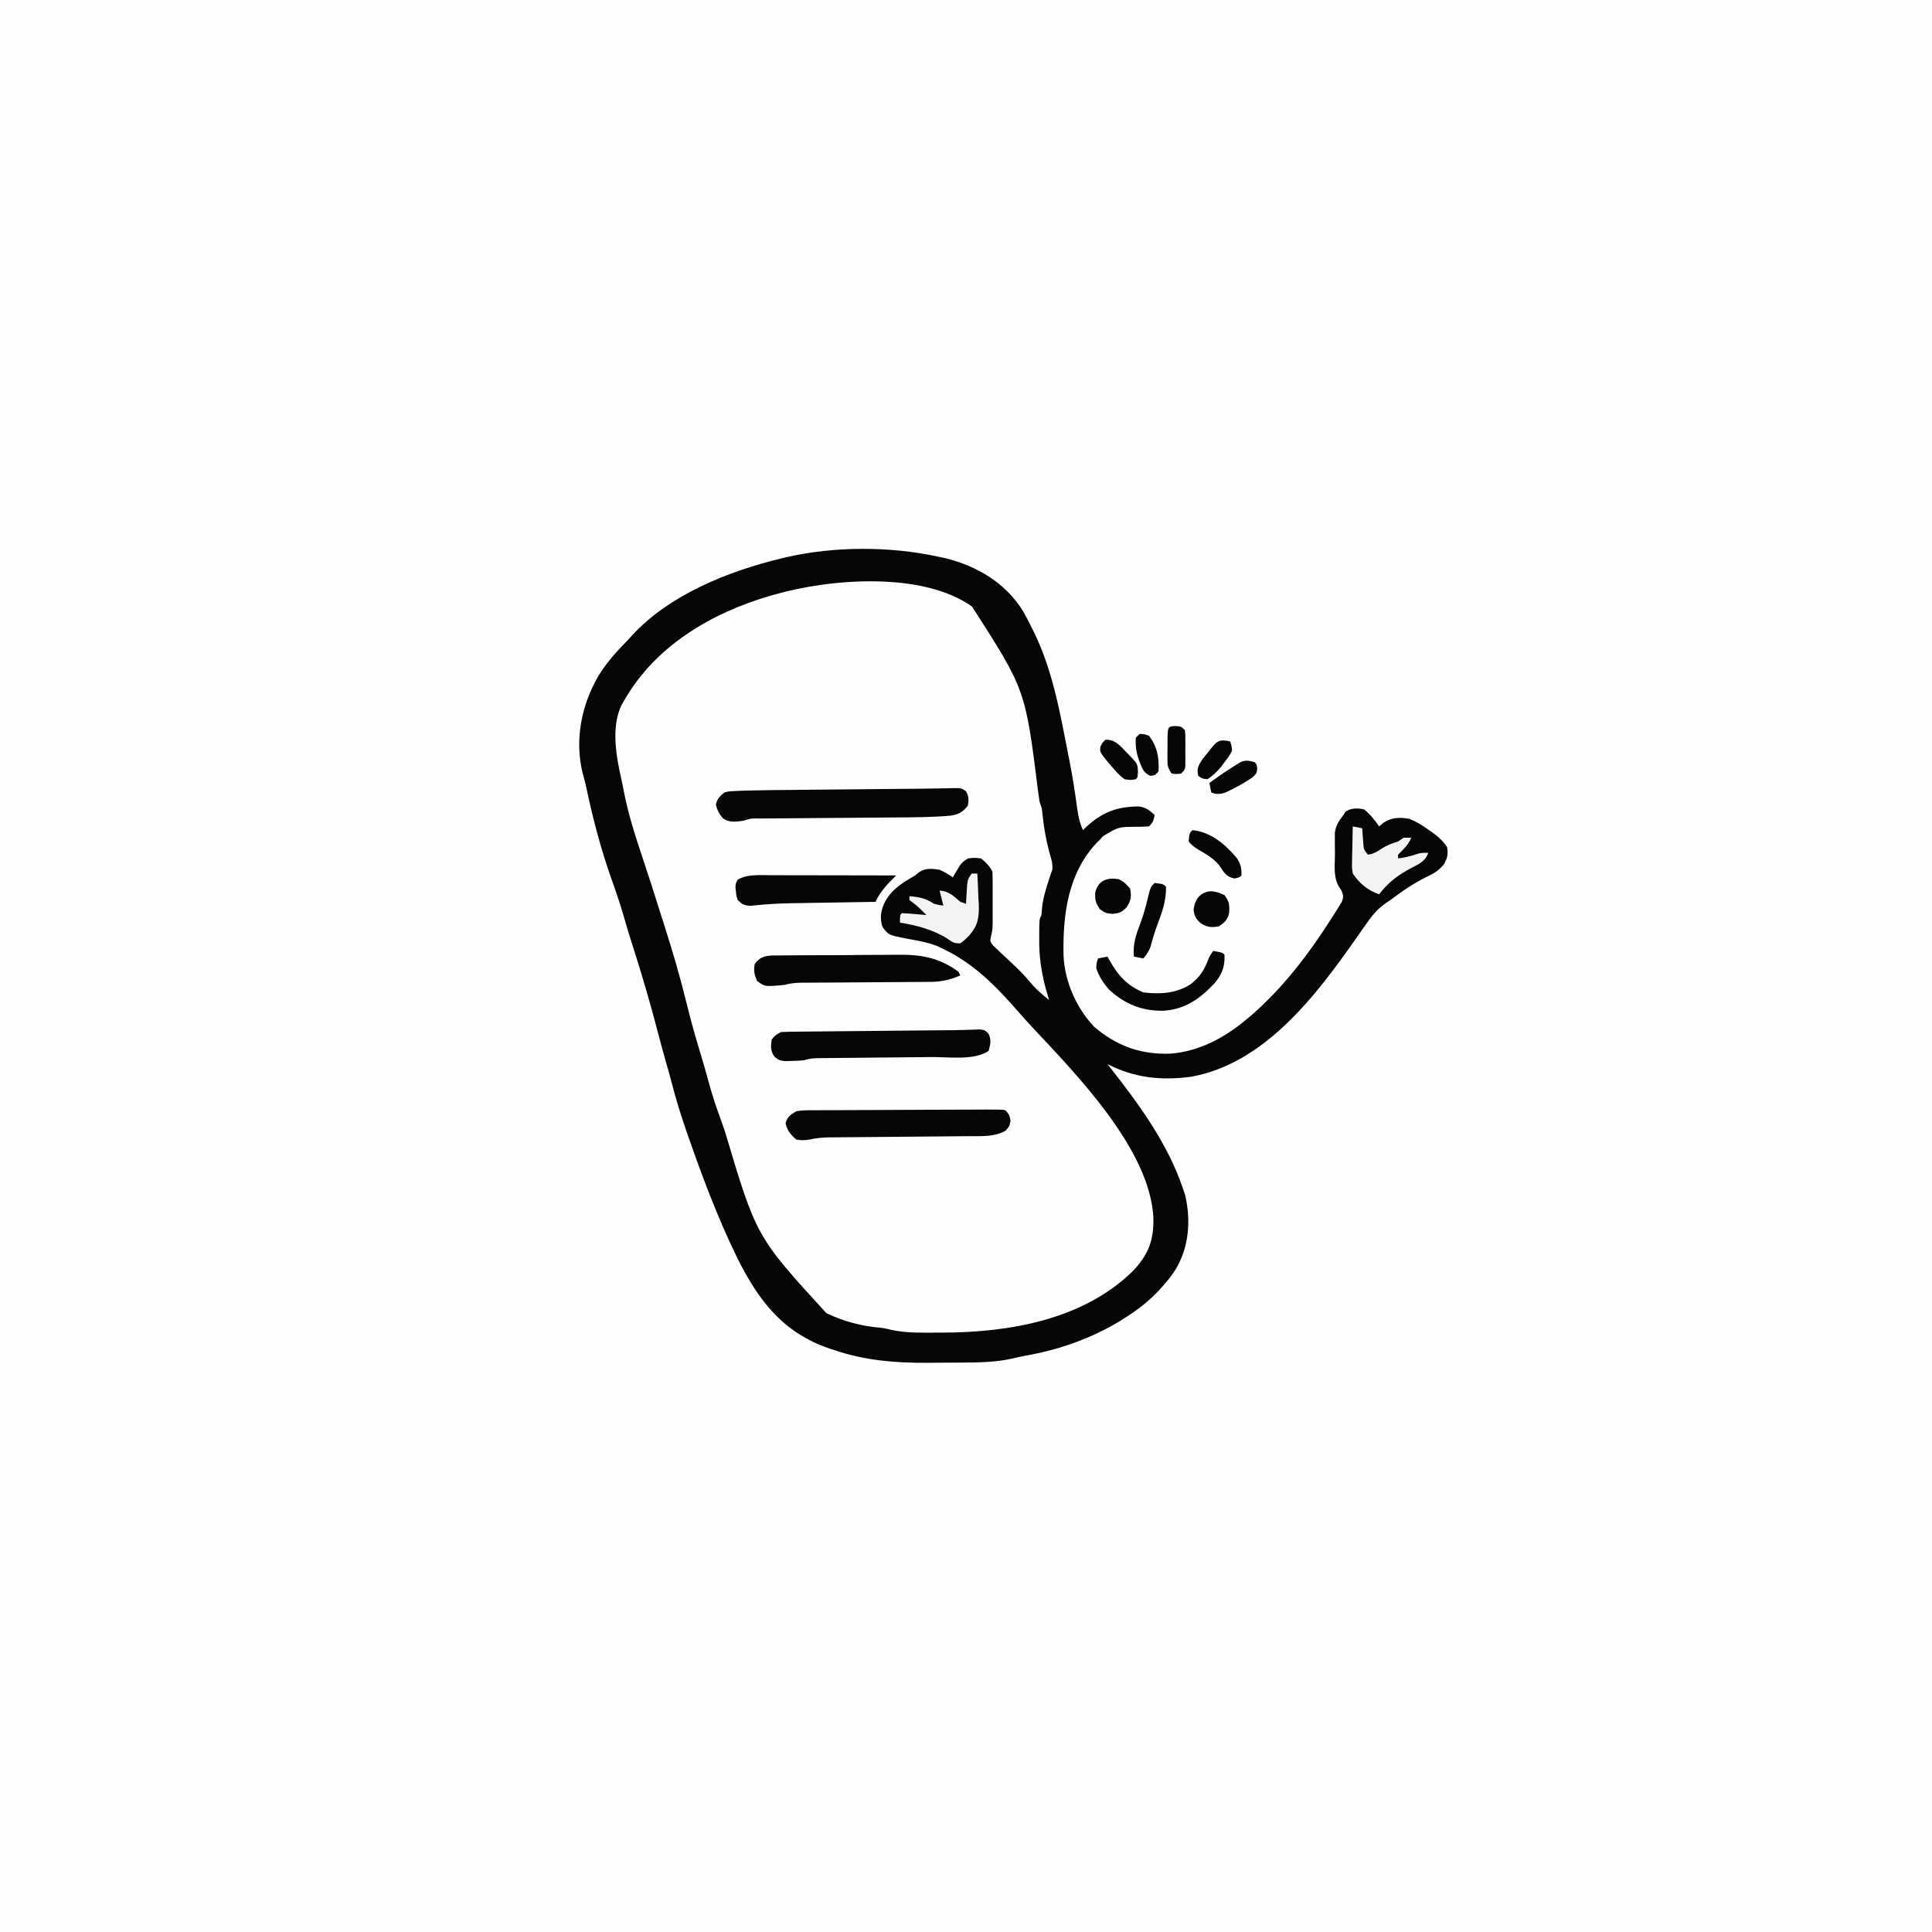 <svg version="1.1" xmlns="http://www.w3.org/2000/svg" width="1024" height="1024">
<rect width="100%" height="100%" fill="#808080" stroke="none"/>
<path d="M0 0 C337.92 0 675.84 0 1024 0 C1024 337.92 1024 675.84 1024 1024 C686.08 1024 348.16 1024 0 1024 C0 686.08 0 348.16 0 0 Z " fill="#FEFEFE" transform="translate(0,0)"/>
<path d="M0 0 C1.243 0.255 2.485 0.51 3.766 0.773 C20.702 4.913 35.988 13.894 45.242 28.947 C46.954 31.904 48.496 34.933 50 38 C50.304 38.609 50.608 39.219 50.921 39.847 C60.811 59.997 64.727 82.136 69 104 C69.312 105.568 69.625 107.135 69.938 108.703 C71.522 116.856 72.799 125.037 73.911 133.266 C74.501 137.451 75.168 141.14 77 145 C77.45 144.553 77.9 144.105 78.363 143.645 C87.009 135.519 94.967 132.447 106.836 132.434 C110.558 133.1 112.279 134.437 115 137 C114.427 139.867 114.139 140.861 112 143 C109.945 143.108 107.887 143.206 105.829 143.225 C95.828 143.226 95.828 143.226 87.523 148.277 C87.021 148.846 86.518 149.414 86 150 C85.477 150.517 84.953 151.034 84.414 151.566 C68.94 167.865 66.28 189.956 66.691 211.301 C67.231 225.033 73.392 239.13 82.871 249.16 C94.725 259.405 107.922 264.076 123.395 263.449 C138.728 262.298 152.452 254.789 164 245 C164.767 244.355 165.534 243.711 166.324 243.047 C183.61 228.016 197.306 209.792 209.5 190.5 C210.07 189.61 210.641 188.72 211.229 187.802 C211.997 186.554 211.997 186.554 212.781 185.281 C213.236 184.55 213.69 183.818 214.158 183.064 C215.213 180.478 215.039 179.571 214 177 C213.493 176.229 212.987 175.458 212.465 174.664 C209.619 169.488 210.531 163.336 210.562 157.562 C210.543 156.252 210.523 154.942 210.502 153.592 C210.503 152.325 210.503 151.059 210.504 149.754 C210.502 148.602 210.5 147.451 210.498 146.264 C211.105 142.318 212.606 140.152 215 137 C215.413 136.381 215.825 135.762 216.25 135.125 C219.303 133.162 222.568 133.275 226 134 C229.248 136.598 231.613 139.609 234 143 C235.176 142.01 235.176 142.01 236.375 141 C240.709 138.155 244.988 138.128 250 139 C253.295 140.28 256.095 141.999 259 144 C259.737 144.504 260.475 145.008 261.234 145.527 C264.753 148.051 267.611 150.334 270 154 C270.574 157.774 270.228 159.576 268.414 162.953 C265.664 166.425 262.852 168.036 258.938 169.875 C252.086 173.301 246.092 177.347 240 182 C239.445 182.365 238.891 182.73 238.32 183.106 C233.754 186.146 230.79 189.442 227.688 193.938 C227.219 194.595 226.75 195.253 226.267 195.93 C224.833 197.945 223.415 199.971 222 202 C200.661 232.511 173.324 268.709 134.263 275.703 C118.343 277.795 104.308 276.333 90 269 C90.583 269.741 91.165 270.482 91.766 271.246 C107.033 290.793 122.013 311.27 130 335 C130.369 336.074 130.737 337.148 131.117 338.254 C134.305 351.783 133.253 366.062 126 378 C123.892 381.253 121.616 384.142 119 387 C118.309 387.759 117.618 388.519 116.906 389.301 C111.759 394.693 106.292 399.023 100 403 C99.031 403.625 98.061 404.25 97.062 404.895 C81.413 414.431 64.128 420.52 46.11 423.609 C43.934 424.012 41.8 424.517 39.648 425.035 C30.932 426.994 21.994 427.163 13.094 427.203 C11.587 427.212 11.587 427.212 10.049 427.22 C7.935 427.23 5.82 427.236 3.706 427.24 C0.536 427.25 -2.634 427.281 -5.805 427.312 C-22.536 427.401 -38.556 426.066 -54.5 420.688 C-55.427 420.382 -56.353 420.076 -57.308 419.761 C-82.106 411.337 -94.964 394.28 -106.25 371.699 C-116.793 350.1 -125.215 327.571 -133.062 304.875 C-133.287 304.23 -133.511 303.585 -133.741 302.92 C-136.54 294.827 -138.972 286.704 -141.109 278.417 C-141.997 275.011 -142.954 271.63 -143.938 268.25 C-145.5 262.832 -146.956 257.394 -148.375 251.938 C-152.326 236.81 -156.666 221.828 -161.467 206.948 C-163.218 201.51 -164.873 196.057 -166.438 190.562 C-168.347 183.882 -170.607 177.357 -172.938 170.812 C-178.714 154.499 -183.021 137.876 -186.558 120.946 C-186.994 119.028 -187.537 117.136 -188.082 115.246 C-192.593 97.326 -188.91 78.985 -179.875 63.312 C-175.435 56.045 -169.963 50.034 -164 44 C-163.38 43.308 -162.76 42.616 -162.121 41.902 C-142.212 20.211 -110.987 7.756 -83 1 C-81.682 0.68 -81.682 0.68 -80.337 0.354 C-54.982 -5.487 -25.439 -5.549 0 0 Z " fill="#FEFEFE" transform="translate(497,295)"/>
<path d="M0 0 C1.243 0.255 2.485 0.51 3.766 0.773 C20.702 4.913 35.988 13.894 45.242 28.947 C46.954 31.904 48.496 34.933 50 38 C50.304 38.609 50.608 39.219 50.921 39.847 C60.811 59.997 64.727 82.136 69 104 C69.312 105.568 69.625 107.135 69.938 108.703 C71.522 116.856 72.799 125.037 73.911 133.266 C74.501 137.451 75.168 141.14 77 145 C77.45 144.553 77.9 144.105 78.363 143.645 C87.009 135.519 94.967 132.447 106.836 132.434 C110.558 133.1 112.279 134.437 115 137 C114.427 139.867 114.139 140.861 112 143 C109.945 143.108 107.887 143.206 105.829 143.225 C95.828 143.226 95.828 143.226 87.523 148.277 C87.021 148.846 86.518 149.414 86 150 C85.477 150.517 84.953 151.034 84.414 151.566 C68.94 167.865 66.28 189.956 66.691 211.301 C67.231 225.033 73.392 239.13 82.871 249.16 C94.725 259.405 107.922 264.076 123.395 263.449 C138.728 262.298 152.452 254.789 164 245 C164.767 244.355 165.534 243.711 166.324 243.047 C183.61 228.016 197.306 209.792 209.5 190.5 C210.07 189.61 210.641 188.72 211.229 187.802 C211.997 186.554 211.997 186.554 212.781 185.281 C213.236 184.55 213.69 183.818 214.158 183.064 C215.213 180.478 215.039 179.571 214 177 C213.493 176.229 212.987 175.458 212.465 174.664 C209.619 169.488 210.531 163.336 210.562 157.562 C210.543 156.252 210.523 154.942 210.502 153.592 C210.503 152.325 210.503 151.059 210.504 149.754 C210.502 148.602 210.5 147.451 210.498 146.264 C211.105 142.318 212.606 140.152 215 137 C215.413 136.381 215.825 135.762 216.25 135.125 C219.303 133.162 222.568 133.275 226 134 C229.248 136.598 231.613 139.609 234 143 C235.176 142.01 235.176 142.01 236.375 141 C240.709 138.155 244.988 138.128 250 139 C253.295 140.28 256.095 141.999 259 144 C259.737 144.504 260.475 145.008 261.234 145.527 C264.753 148.051 267.611 150.334 270 154 C270.574 157.774 270.228 159.576 268.414 162.953 C265.664 166.425 262.852 168.036 258.938 169.875 C252.086 173.301 246.092 177.347 240 182 C239.445 182.365 238.891 182.73 238.32 183.106 C233.754 186.146 230.79 189.442 227.688 193.938 C227.219 194.595 226.75 195.253 226.267 195.93 C224.833 197.945 223.415 199.971 222 202 C200.661 232.511 173.324 268.709 134.263 275.703 C118.343 277.795 104.308 276.333 90 269 C90.583 269.741 91.165 270.482 91.766 271.246 C107.033 290.793 122.013 311.27 130 335 C130.369 336.074 130.737 337.148 131.117 338.254 C134.305 351.783 133.253 366.062 126 378 C123.892 381.253 121.616 384.142 119 387 C118.309 387.759 117.618 388.519 116.906 389.301 C111.759 394.693 106.292 399.023 100 403 C99.031 403.625 98.061 404.25 97.062 404.895 C81.413 414.431 64.128 420.52 46.11 423.609 C43.934 424.012 41.8 424.517 39.648 425.035 C30.932 426.994 21.994 427.163 13.094 427.203 C11.587 427.212 11.587 427.212 10.049 427.22 C7.935 427.23 5.82 427.236 3.706 427.24 C0.536 427.25 -2.634 427.281 -5.805 427.312 C-22.536 427.401 -38.556 426.066 -54.5 420.688 C-55.427 420.382 -56.353 420.076 -57.308 419.761 C-82.106 411.337 -94.964 394.28 -106.25 371.699 C-116.793 350.1 -125.215 327.571 -133.062 304.875 C-133.287 304.23 -133.511 303.585 -133.741 302.92 C-136.54 294.827 -138.972 286.704 -141.109 278.417 C-141.997 275.011 -142.954 271.63 -143.938 268.25 C-145.5 262.832 -146.956 257.394 -148.375 251.938 C-152.326 236.81 -156.666 221.828 -161.467 206.948 C-163.218 201.51 -164.873 196.057 -166.438 190.562 C-168.347 183.882 -170.607 177.357 -172.938 170.812 C-178.714 154.499 -183.021 137.876 -186.558 120.946 C-186.994 119.028 -187.537 117.136 -188.082 115.246 C-192.593 97.326 -188.91 78.985 -179.875 63.312 C-175.435 56.045 -169.963 50.034 -164 44 C-163.38 43.308 -162.76 42.616 -162.121 41.902 C-142.212 20.211 -110.987 7.756 -83 1 C-81.682 0.68 -81.682 0.68 -80.337 0.354 C-54.982 -5.487 -25.439 -5.549 0 0 Z M-86 20 C-86.931 20.262 -87.861 20.525 -88.82 20.795 C-119.852 29.806 -149.644 47.386 -166 76 C-166.717 77.212 -166.717 77.212 -167.449 78.449 C-173.394 90.401 -170.285 106.575 -167.44 119.02 C-167.006 120.973 -166.633 122.94 -166.262 124.906 C-163.653 138.385 -159.172 151.327 -154.868 164.336 C-152.952 170.127 -151.091 175.935 -149.25 181.75 C-148.973 182.624 -148.695 183.499 -148.41 184.399 C-147.87 186.1 -147.331 187.801 -146.792 189.502 C-145.991 192.028 -145.185 194.553 -144.379 197.078 C-140.205 210.17 -136.406 223.281 -133.125 236.625 C-131.038 245.105 -128.75 253.483 -126.182 261.829 C-124.493 267.319 -122.935 272.83 -121.438 278.375 C-119.652 284.94 -117.584 291.312 -115.211 297.691 C-114.308 300.158 -113.456 302.619 -112.637 305.113 C-96.159 360.401 -96.159 360.401 -59 401 C-50.013 405.339 -40.246 407.916 -30.308 408.732 C-28.079 408.991 -26.037 409.466 -23.863 410.008 C-15.936 411.618 -7.867 411.348 0.188 411.312 C1.453 411.31 1.453 411.31 2.744 411.307 C38.262 411.178 76.948 404.508 103.395 378.746 C111.76 369.93 114.622 362.241 114.305 350.121 C112.31 314.103 73.688 274.603 50.323 249.664 C47.723 246.888 45.184 244.075 42.695 241.199 C31.001 227.796 19.208 215.725 3 208 C1.884 207.464 0.767 206.928 -0.383 206.375 C-5.525 204.42 -10.751 203.525 -16.148 202.539 C-26.115 200.603 -26.115 200.603 -29.312 196.188 C-30.872 191.225 -30.07 187.172 -27.75 182.625 C-23.956 175.962 -18.455 172.812 -12 169 C-11.308 168.442 -10.616 167.884 -9.902 167.309 C-6.521 164.983 -2.936 165.373 1 166 C3.611 167.101 5.639 168.393 8 170 C8.326 169.446 8.652 168.891 8.988 168.32 C9.425 167.596 9.862 166.871 10.312 166.125 C10.742 165.406 11.171 164.686 11.613 163.945 C13 162 13 162 16 160 C19.375 159.562 19.375 159.562 23 160 C25.63 162.173 27.473 163.947 29 167 C29.098 169.254 29.131 171.51 29.133 173.766 C29.134 174.437 29.135 175.108 29.136 175.799 C29.136 177.221 29.135 178.644 29.13 180.066 C29.125 182.228 29.13 184.389 29.137 186.551 C29.136 187.935 29.135 189.319 29.133 190.703 C29.132 191.958 29.131 193.212 29.129 194.505 C29 198 29 198 28.281 201.205 C27.708 204.019 27.708 204.019 29.336 206.115 C30.009 206.745 30.682 207.374 31.375 208.023 C32.114 208.735 32.852 209.447 33.613 210.18 C34.401 210.904 35.189 211.629 36 212.375 C37.523 213.818 39.044 215.263 40.562 216.711 C41.31 217.419 42.058 218.127 42.828 218.856 C45.518 221.511 47.975 224.316 50.401 227.211 C53.01 230.129 55.971 232.527 59 235 C58.71 233.983 58.71 233.983 58.414 232.945 C58.154 232.015 57.893 231.084 57.625 230.125 C57.37 229.22 57.115 228.315 56.852 227.383 C54.73 218.953 53.701 211.209 53.812 202.5 C53.813 201.019 53.813 201.019 53.814 199.508 C53.859 192.282 53.859 192.282 55 190 C55.155 188.113 55.155 188.113 55.312 186.188 C55.84 180.863 57.414 175.99 59.062 170.918 C59.372 169.955 59.681 168.992 60 168 C60.244 167.362 60.487 166.724 60.738 166.066 C61.152 162.797 60.081 159.866 59.188 156.75 C57.416 150.212 56.299 143.788 55.596 137.054 C55.248 133.408 55.248 133.408 54 130 C53.722 128.132 53.449 126.263 53.202 124.391 C46.473 70.477 46.473 70.477 18.184 26.473 C-8.124 7.779 -56.952 11.733 -86 20 Z " fill="#060606" transform="translate(497,295)"/>
<path d="M0 0 C1.641 -0.027 3.283 -0.055 4.924 -0.082 C5.673 -0.107 6.422 -0.131 7.193 -0.156 C12.235 -0.22 12.235 -0.22 14.692 1.446 C16.355 4.119 16.17 6.049 15.732 9.117 C13.087 12.491 10.88 13.807 6.606 14.423 C-3.126 15.298 -12.861 15.313 -22.625 15.377 C-25.861 15.398 -29.097 15.425 -32.333 15.454 C-40.356 15.523 -48.378 15.583 -56.401 15.643 C-63.212 15.694 -70.022 15.748 -76.832 15.809 C-80.024 15.835 -83.216 15.856 -86.408 15.877 C-88.35 15.893 -90.293 15.91 -92.236 15.927 C-93.571 15.933 -93.571 15.933 -94.933 15.94 C-99.237 15.858 -99.237 15.858 -103.268 17.117 C-107.011 17.698 -110.732 18.166 -113.971 15.953 C-116.036 13.639 -117.183 11.515 -117.831 8.492 C-117.075 5.301 -115.783 4.189 -113.268 2.117 C-110.787 1.518 -110.787 1.518 -107.857 1.386 C-106.698 1.331 -105.538 1.276 -104.344 1.219 C-102.985 1.181 -101.627 1.147 -100.268 1.117 C-99.137 1.089 -99.137 1.089 -97.983 1.06 C-91.606 0.913 -85.229 0.854 -78.85 0.8 C-76.782 0.78 -74.714 0.759 -72.646 0.737 C-67.226 0.682 -61.806 0.633 -56.386 0.584 C-52.002 0.544 -47.617 0.5 -43.232 0.456 C-37.938 0.403 -32.644 0.351 -27.35 0.3 C-25.874 0.286 -25.874 0.286 -24.368 0.271 C-19.733 0.227 -15.099 0.188 -10.464 0.16 C-6.975 0.138 -3.488 0.081 0 0 Z " fill="#060606" transform="translate(497.268,417.883)"/>
<path d="M0 0 C1.938 2.375 1.938 2.375 2.562 5.375 C1.938 8.375 1.938 8.375 -0.125 10.688 C-5.835 13.968 -12.518 13.531 -18.948 13.564 C-20.239 13.577 -20.239 13.577 -21.557 13.59 C-23.415 13.607 -25.274 13.622 -27.132 13.635 C-30.075 13.657 -33.017 13.684 -35.959 13.712 C-43.263 13.782 -50.567 13.841 -57.87 13.901 C-64.052 13.952 -70.234 14.007 -76.416 14.067 C-79.313 14.093 -82.21 14.114 -85.106 14.135 C-86.883 14.151 -88.659 14.168 -90.436 14.186 C-91.239 14.19 -92.043 14.194 -92.87 14.198 C-96.729 14.241 -100.306 14.487 -104.062 15.375 C-107.562 15.812 -107.562 15.812 -111.062 15.375 C-114.044 12.648 -115.745 10.707 -116.688 6.75 C-115.752 3.194 -114.166 2.305 -111.062 0.375 C-108.022 -0.207 -105.034 -0.179 -101.945 -0.155 C-101.036 -0.164 -100.126 -0.172 -99.189 -0.181 C-96.188 -0.206 -93.188 -0.202 -90.188 -0.199 C-88.099 -0.212 -86.011 -0.226 -83.922 -0.242 C-78.427 -0.28 -72.931 -0.295 -67.436 -0.305 C-58.64 -0.325 -49.843 -0.382 -41.047 -0.434 C-37.976 -0.449 -34.904 -0.456 -31.833 -0.462 C-29.948 -0.469 -28.064 -0.476 -26.18 -0.483 C-24.9 -0.482 -24.9 -0.482 -23.594 -0.482 C-1.122 -0.595 -1.122 -0.595 0 0 Z " fill="#060606" transform="translate(533.062,588.625)"/>
<path d="M0 0 C1.259 -0.036 2.519 -0.072 3.817 -0.11 C4.884 -0.154 5.951 -0.199 7.051 -0.245 C9.638 0.152 9.638 0.152 11.509 1.942 C13.213 5.279 12.557 7.607 11.638 11.152 C3.86 16.337 -9.274 14.34 -18.434 14.412 C-21.099 14.433 -23.764 14.46 -26.429 14.489 C-33.036 14.558 -39.642 14.618 -46.249 14.678 C-51.859 14.729 -57.469 14.784 -63.079 14.844 C-65.704 14.87 -68.329 14.891 -70.955 14.912 C-72.557 14.928 -74.159 14.945 -75.761 14.962 C-76.855 14.969 -76.855 14.969 -77.971 14.975 C-81.037 15.013 -83.43 15.174 -86.362 16.152 C-88.504 16.322 -90.652 16.418 -92.8 16.464 C-94.499 16.52 -94.499 16.52 -96.233 16.578 C-99.362 16.152 -99.362 16.152 -101.745 14.355 C-104.07 11.187 -103.849 8.979 -103.362 5.152 C-101.82 3.048 -100.681 2.311 -98.362 1.152 C-95.477 1.029 -92.615 0.966 -89.728 0.947 C-88.834 0.937 -87.939 0.927 -87.017 0.917 C-84.044 0.885 -81.07 0.86 -78.097 0.835 C-76.025 0.815 -73.954 0.794 -71.883 0.772 C-66.411 0.717 -60.938 0.668 -55.466 0.62 C-51.036 0.58 -46.606 0.536 -42.177 0.491 C-34.861 0.418 -27.545 0.347 -20.229 0.279 C-18.802 0.265 -18.802 0.265 -17.346 0.251 C-15.512 0.236 -13.677 0.223 -11.843 0.213 C-7.892 0.192 -3.948 0.149 0 0 Z " fill="#060606" transform="translate(512.362,545.848)"/>
<path d="M0 0 C0.845 -0.013 1.689 -0.027 2.559 -0.041 C5.355 -0.079 8.15 -0.087 10.946 -0.091 C12.9 -0.104 14.854 -0.117 16.807 -0.131 C20.911 -0.155 25.013 -0.163 29.117 -0.16 C34.338 -0.16 39.556 -0.214 44.777 -0.283 C48.819 -0.328 52.86 -0.336 56.902 -0.334 C58.824 -0.338 60.746 -0.356 62.668 -0.387 C75.501 -0.576 85.035 0.939 95.614 8.581 C96.109 9.571 96.109 9.571 96.614 10.581 C90.95 12.978 86.454 14.023 80.334 13.998 C79.549 14.006 78.764 14.015 77.956 14.024 C75.389 14.048 72.822 14.053 70.255 14.058 C68.46 14.072 66.665 14.088 64.87 14.105 C60.163 14.147 55.456 14.172 50.749 14.192 C43.202 14.228 35.656 14.289 28.109 14.351 C25.476 14.37 22.844 14.382 20.212 14.392 C18.6 14.402 16.988 14.413 15.377 14.423 C14.646 14.424 13.916 14.425 13.163 14.426 C9.822 14.453 6.819 14.622 3.614 15.581 C-7.071 16.597 -7.071 16.597 -11.136 13.456 C-12.591 10.11 -12.999 8.185 -12.386 4.581 C-9.09 -0.115 -5.322 -0.012 0 0 Z " fill="#060606" transform="translate(412.386,506.419)"/>
<path d="M0 0 C0.723 -0 1.446 -0 2.191 -0 C4.55 0 6.909 0.008 9.268 0.016 C10.915 0.018 12.563 0.019 14.211 0.02 C18.524 0.024 22.838 0.034 27.152 0.045 C31.563 0.055 35.974 0.06 40.385 0.065 C49.023 0.075 57.661 0.092 66.299 0.114 C65.519 0.886 64.739 1.658 63.936 2.453 C60.351 6.07 57.5 9.526 55.299 14.114 C54.641 14.124 53.983 14.134 53.305 14.145 C46.393 14.254 39.481 14.368 32.569 14.486 C29.997 14.529 27.425 14.571 24.854 14.611 C21.135 14.669 17.416 14.733 13.697 14.797 C12.566 14.814 11.436 14.831 10.271 14.848 C3.221 14.976 -3.708 15.426 -10.719 16.199 C-14.138 16.101 -15.318 15.51 -17.701 13.114 C-18.416 10.957 -18.416 10.957 -18.639 8.614 C-18.73 7.84 -18.822 7.067 -18.916 6.27 C-18.701 4.114 -18.701 4.114 -17.705 2.395 C-12.903 -0.676 -5.509 -0.009 0 0 Z " fill="#060606" transform="translate(408.701,463.886)"/>
<path d="M0 0 C0.99 0 1.98 0 3 0 C3.264 4.29 3.422 8.579 3.562 12.875 C3.638 14.079 3.713 15.283 3.791 16.523 C3.962 23.514 3.329 27.509 -1.348 32.883 C-3.758 35.309 -3.758 35.309 -6 37 C-9.328 37 -9.887 36.588 -12.5 34.75 C-20.271 29.726 -28.951 27.492 -38 26 C-38 22 -38 22 -37 21 C-34.809 21.09 -32.622 21.247 -30.438 21.438 C-29.24 21.539 -28.042 21.641 -26.809 21.746 C-25.882 21.83 -24.955 21.914 -24 22 C-26.346 19.589 -28.592 17.298 -31.312 15.312 C-32.148 14.663 -32.148 14.663 -33 14 C-33 13.34 -33 12.68 -33 12 C-27.673 12.451 -24.532 13.06 -20 16 C-17.307 16.707 -17.307 16.707 -15 17 C-15.66 14.36 -16.32 11.72 -17 9 C-11.927 9.448 -9.712 11.772 -6 15 C-5.01 15.33 -4.02 15.66 -3 16 C-2.951 15.096 -2.902 14.193 -2.852 13.262 C-2.777 12.082 -2.702 10.903 -2.625 9.688 C-2.555 8.516 -2.486 7.344 -2.414 6.137 C-2 3 -2 3 0 0 Z " fill="#F3F3F3" transform="translate(515,463)"/>
<path d="M0 0 C4.875 0.875 4.875 0.875 6 2 C6.31 8.157 4.711 12.415 0.789 17.09 C-6.822 25.216 -14.715 30.931 -26.128 31.693 C-37.446 31.987 -46.697 28.312 -55.125 20.562 C-58.159 17.135 -60.639 13.397 -62 9 C-61.75 6 -61.75 6 -61 4 C-59.35 3.67 -57.7 3.34 -56 3 C-55.648 3.652 -55.296 4.305 -54.934 4.977 C-50.359 13.075 -45.661 18.318 -37 22 C-28.102 23.064 -19.403 22.567 -11.816 17.559 C-7.275 13.967 -4.812 10.424 -2.789 5.016 C-2 3 -2 3 0 0 Z " fill="#060606" transform="translate(643,504)"/>
<path d="M0 0 C2.475 0.495 2.475 0.495 5 1 C5.049 1.759 5.098 2.519 5.148 3.301 C5.223 4.295 5.298 5.289 5.375 6.312 C5.445 7.299 5.514 8.285 5.586 9.301 C5.839 12.215 5.839 12.215 8 15 C10.888 14.556 12.401 13.73 14.875 12.062 C17.92 10.053 20.544 9.075 24 8 C24.99 7.34 25.98 6.68 27 6 C28.32 6 29.64 6 31 6 C29.441 9.828 26.889 12.111 24 15 C24 15.66 24 16.32 24 17 C27.183 16.545 30.075 15.974 33.125 14.938 C36 14 36 14 40 14 C38.532 18.454 35.166 19.895 31.25 21.938 C24.278 25.623 18.783 29.561 14 36 C7.869 33.898 3.647 30.329 0 25 C-0.454 22.137 -0.454 22.137 -0.391 19.043 C-0.378 17.931 -0.365 16.819 -0.352 15.674 C-0.318 14.523 -0.285 13.373 -0.25 12.188 C-0.232 11.018 -0.214 9.848 -0.195 8.643 C-0.148 5.761 -0.083 2.881 0 0 Z " fill="#F3F3F3" transform="translate(717,438)"/>
<path d="M0 0 C4.556 0.556 4.556 0.556 6 2 C6.224 9.339 3.831 15.818 1.266 22.586 C-0.117 26.317 -1.216 30.068 -2.227 33.914 C-3.118 36.319 -4.382 38.024 -6 40 C-7.65 39.67 -9.3 39.34 -11 39 C-11.681 32.187 -9.791 27.164 -7.371 20.824 C-5.446 15.66 -4.198 10.333 -2.895 4.984 C-2 2 -2 2 0 0 Z " fill="#060606" transform="translate(612,468)"/>
<path d="M0 0 C9.698 0.889 17.469 7.537 23.535 14.781 C25.655 17.993 26.08 20.176 26 24 C25 25 25 25 22.375 25.625 C17.645 24.749 16.743 22.259 14.066 18.457 C11.062 14.885 7.461 12.825 3.453 10.508 C1.25 9.153 -0.404 8.027 -2 6 C-1.579 1.579 -1.579 1.579 0 0 Z " fill="#060606" transform="translate(632,440)"/>
<path d="M0 0 C2.833 0.252 4.363 0.799 7 2.062 C9.533 5.308 9.727 7.386 9.48 11.43 C8.674 15.114 7.092 16.585 4 18.625 C-0.303 19.317 -2.209 19.141 -5.875 16.75 C-8.347 14.278 -8.905 13.321 -9.375 9.875 C-8.727 4.258 -5.832 0.309 0 0 Z " fill="#060606" transform="translate(642,472.375)"/>
<path d="M0 0 C2.778 1.383 3.862 2.549 6 5 C6.772 9.321 6.527 11.191 4.125 14.875 C1.413 17.587 0.538 17.939 -3.312 18.375 C-7 18 -7 18 -9.938 16 C-12.231 12.664 -12.758 10.9 -12.48 6.938 C-10.88 0.483 -5.966 -1.047 0 0 Z " fill="#060606" transform="translate(593,466)"/>
<path d="M0 0 C1 1 1 1 1.375 3.312 C1 6 1 6 -1.086 7.93 C-4.263 10.187 -7.53 12.059 -11 13.812 C-11.905 14.299 -11.905 14.299 -12.828 14.795 C-15.764 16.285 -17.626 17.038 -20.938 16.699 C-21.618 16.468 -22.299 16.238 -23 16 C-23.33 14.35 -23.66 12.7 -24 11 C-19.171 7.502 -14.309 4.061 -9.188 1 C-8.5 0.587 -7.813 0.175 -7.105 -0.25 C-4.387 -1.218 -2.73 -0.816 0 0 Z " fill="#060606" transform="translate(665,404)"/>
<path d="M0 0 C4.255 0.066 6.388 1.937 9.301 4.9 C9.779 5.408 10.257 5.915 10.75 6.438 C11.244 6.941 11.737 7.444 12.246 7.963 C16.952 12.817 16.952 12.817 17.125 17.062 C17 20 17 20 16 21 C13.375 21.5 13.375 21.5 10 21 C7.278 18.998 5.172 16.574 3 14 C2.103 12.958 2.103 12.958 1.188 11.895 C-3.067 6.646 -3.067 6.646 -2.781 3.887 C-2 2 -2 2 0 0 Z " fill="#060606" transform="translate(586,392)"/>
<path d="M0 0 C3.062 0.188 3.062 0.188 5.062 2.188 C5.321 4.311 5.321 4.311 5.328 6.906 C5.331 7.838 5.333 8.77 5.336 9.73 C5.328 10.706 5.32 11.682 5.312 12.688 C5.32 13.663 5.328 14.639 5.336 15.645 C5.333 16.577 5.331 17.509 5.328 18.469 C5.326 19.325 5.324 20.182 5.321 21.064 C5.062 23.188 5.062 23.188 3.062 25.188 C0.562 25.5 0.562 25.5 -1.938 25.188 C-4.094 21.952 -4.186 21.066 -4.168 17.336 C-4.165 15.936 -4.165 15.936 -4.162 14.508 C-4.15 13.536 -4.138 12.564 -4.125 11.562 C-4.124 10.583 -4.124 9.603 -4.123 8.594 C-4.071 0.26 -4.071 0.26 0 0 Z " fill="#060606" transform="translate(622.938,384.812)"/>
<path d="M0 0 C0.75 2.125 0.75 2.125 1 5 C-0.688 8 -0.688 8 -3 11 C-3.639 11.866 -4.279 12.733 -4.938 13.625 C-7.139 16.16 -9.181 18.168 -12 20 C-14.257 19.812 -15.395 19.605 -17 18 C-17.642 14.255 -16.972 12.956 -14.883 9.703 C-13.976 8.542 -13.056 7.391 -12.125 6.25 C-11.665 5.661 -11.205 5.072 -10.73 4.465 C-7.003 -0.235 -5.845 -1.384 0 0 Z " fill="#060606" transform="translate(652,393)"/>
<path d="M0 0 C2.438 0.062 2.438 0.062 5 1 C9.46 6.781 10.473 12.91 10 20 C8 22 8 22 5.625 22.188 C1.862 20.485 1.276 17.948 -0.203 14.227 C-1.747 9.912 -2.252 6.612 -2 2 C-1.34 1.34 -0.68 0.68 0 0 Z " fill="#060606" transform="translate(604,389)"/>
</svg>